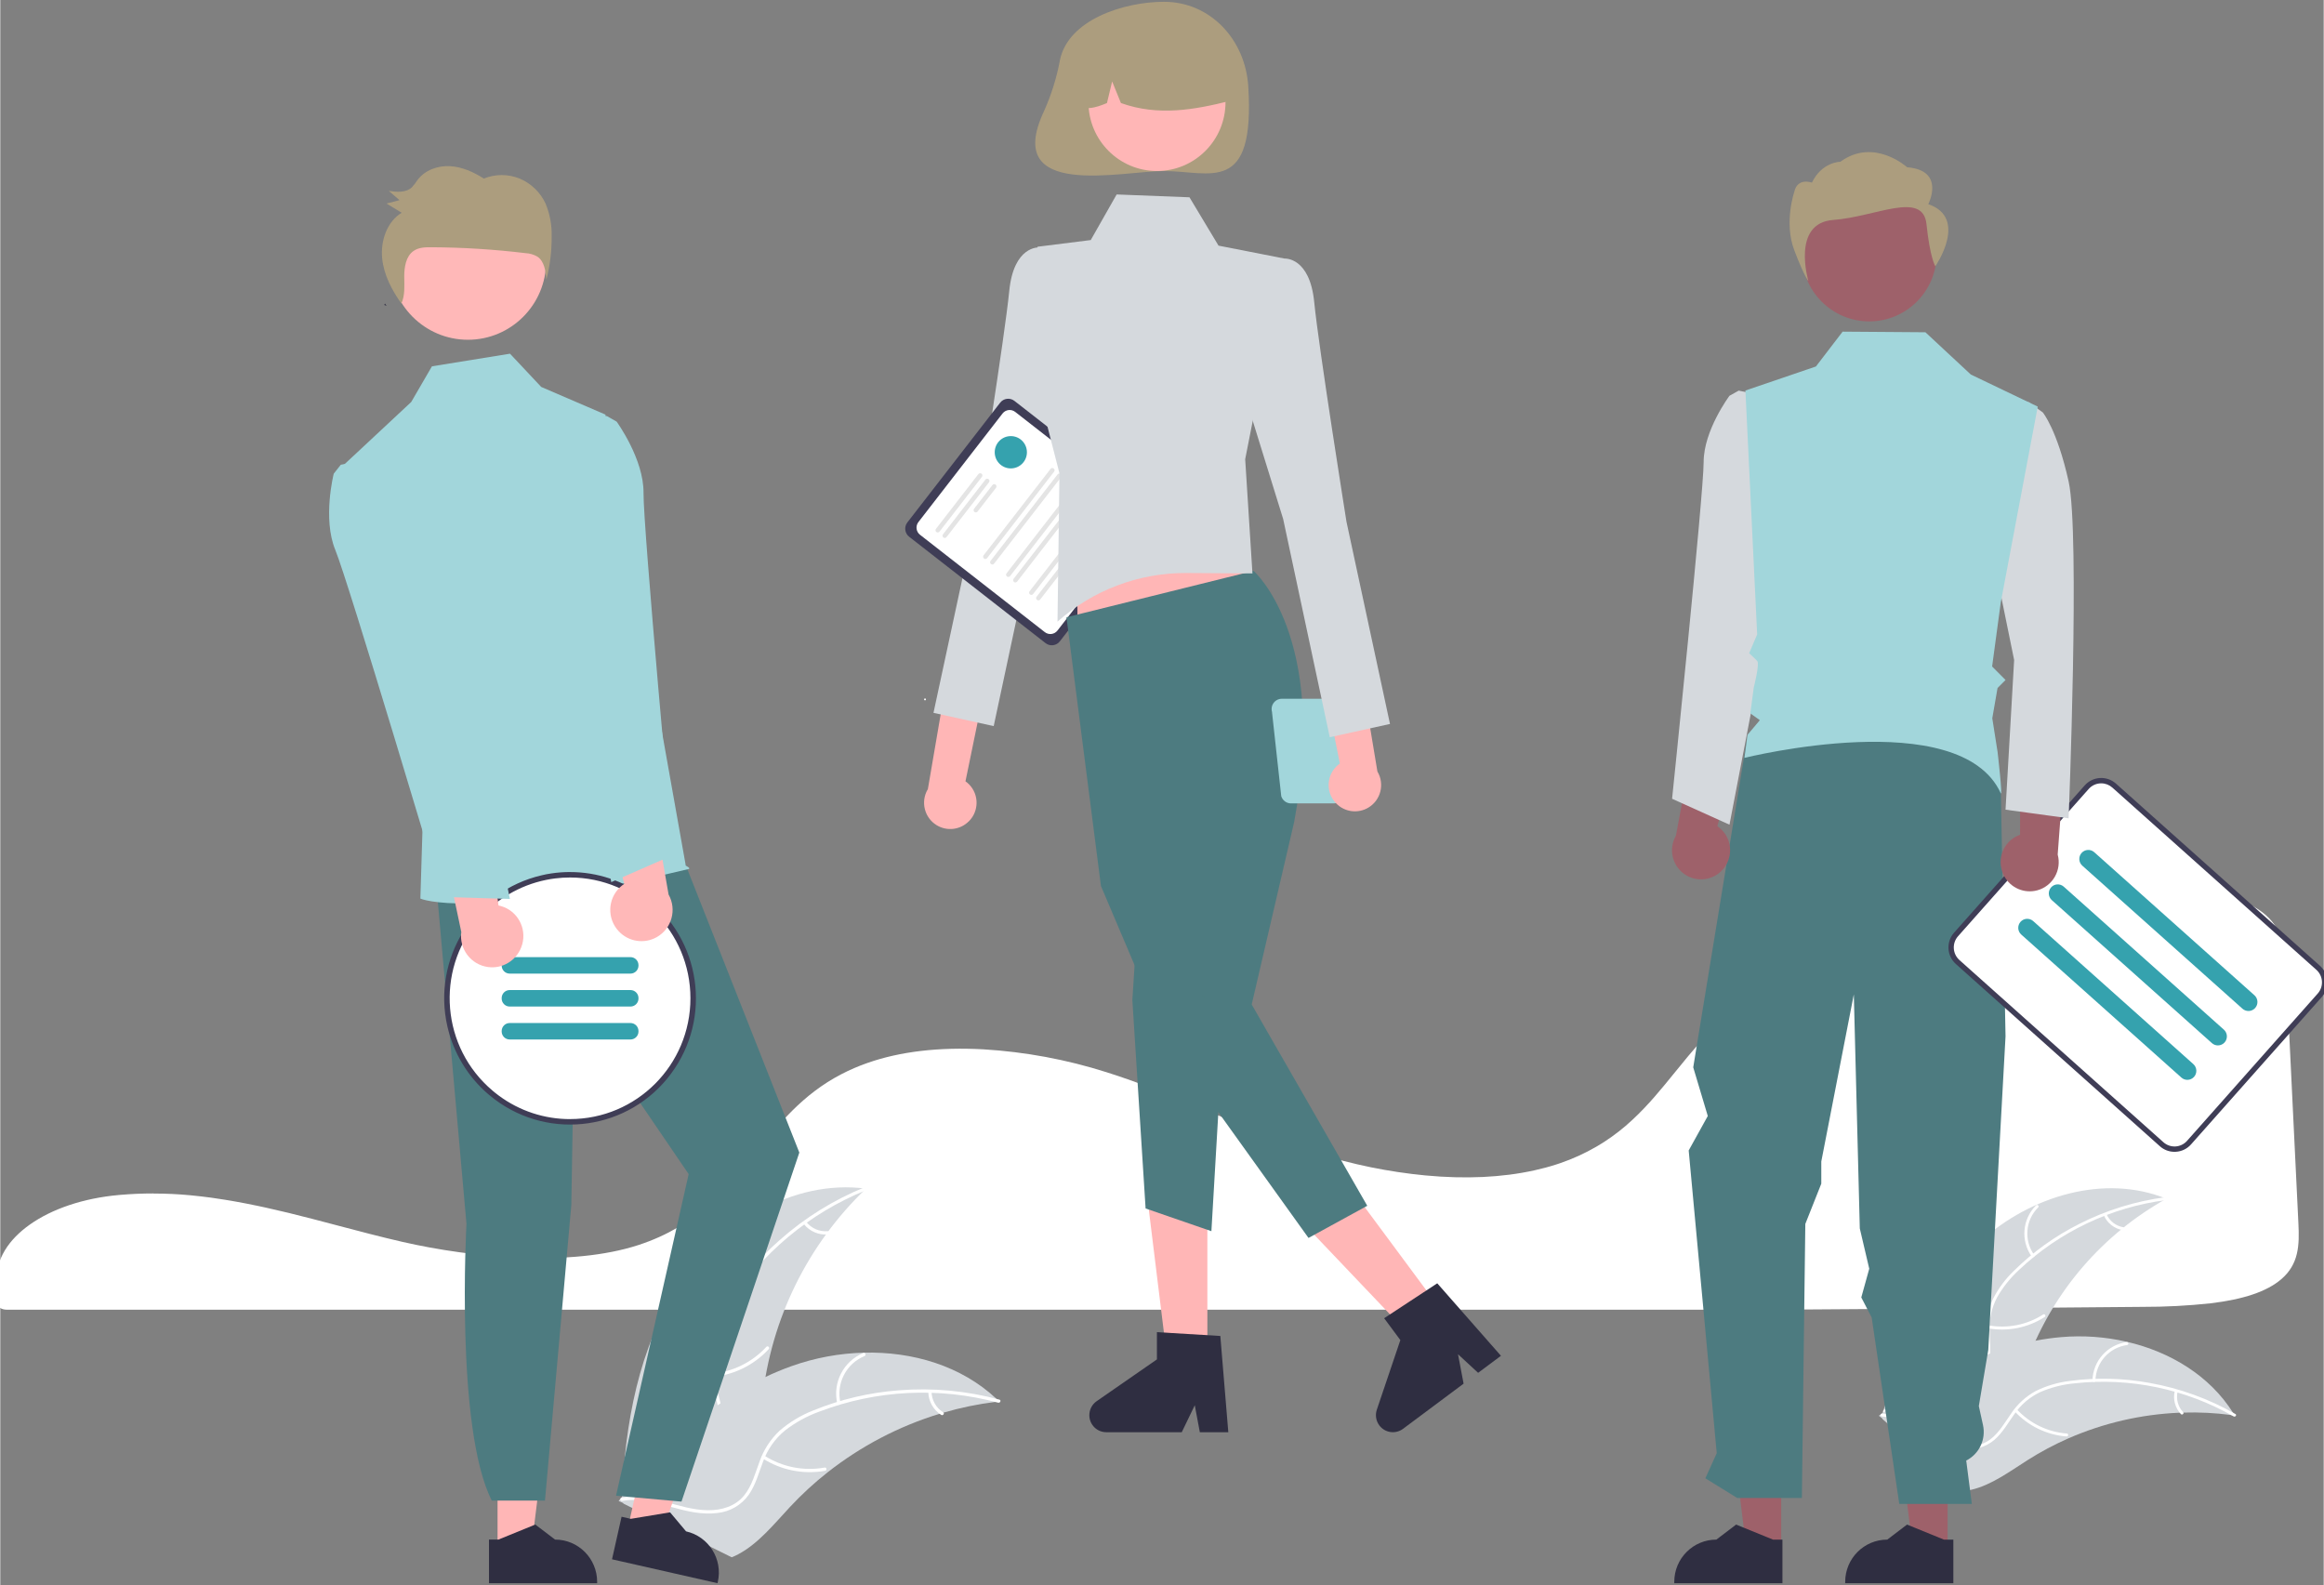 <?xml version="1.0"?>
<svg xmlns="http://www.w3.org/2000/svg" width="500" height="341" viewBox="0 0 645 440" fill="none">
<rect x="0" y="0" width="645" height="440" fill="#808080" stroke="none"/>
<g clip-path="url(#clip0_361_1250)">
<path d="M42.541 331.308C39.472 331.308 36.388 331.435 33.385 331.695L32.948 331.732C13.005 333.503 -1.586 343.76 -0.985 355.602L-0.866 357.744C-0.792 359.098 -0.711 360.556 -0.644 362.17C-0.607 362.966 0.475 363.576 1.825 363.576H492.35C526.935 363.368 561.394 363.1 594.763 362.788C601.021 362.803 607.278 362.475 613.498 361.813C622.773 360.712 629.208 358.533 633.182 355.141C638.119 350.938 638.275 345.642 637.978 339.669C637.37 327.597 636.77 314.907 636.162 302.261C635.628 291.119 635.102 279.998 634.575 269.361C634.249 263.046 633.523 257.475 627.918 253.212C621.839 248.608 610.762 246.272 594.986 246.272C594.793 246.272 594.608 246.272 594.415 246.272C544.965 246.451 495.975 263.507 472.495 288.723C469.789 291.624 467.276 294.734 464.837 297.739C461.234 302.18 457.52 306.769 453.079 310.875C450.677 313.129 448.075 315.16 445.309 316.952C445.116 317.086 444.901 317.227 444.672 317.361C444.145 317.704 443.589 318.038 443.055 318.336C439.905 320.158 436.591 321.676 433.151 322.858L432.802 322.977C432.543 323.074 432.261 323.163 431.972 323.253C429.985 323.892 427.924 324.443 425.855 324.896C416.907 326.875 406.735 327.351 395.615 326.302C385.406 325.32 375.323 323.26 365.544 320.158C355.247 316.893 345.616 312.824 336.297 308.889C332.205 307.156 327.971 305.371 323.738 303.675C322.945 303.355 322.159 303.042 321.366 302.73C316.198 300.714 311.52 299.041 307.05 297.635C295.981 294.124 284.527 291.996 272.939 291.297C260.64 290.62 249.801 291.892 240.734 295.076C238.235 295.946 235.796 297.002 233.446 298.222C222.703 303.816 216.083 312.08 209.677 320.069C201.715 330.007 193.478 340.279 177.212 345.605C158.448 351.757 131.054 349.198 111.675 344.757C105.581 343.359 99.494 341.752 93.607 340.197C91.228 339.572 88.855 338.948 86.468 338.323C81.79 337.11 77.964 336.181 74.42 335.399L73.301 335.147C72.678 335.013 72.055 334.871 71.418 334.745C67.214 333.86 63.292 333.161 59.437 332.61L58.525 332.476C56.694 332.231 54.981 332.03 53.306 331.866L52.639 331.799C49.355 331.487 45.952 331.331 42.541 331.331V331.308Z" fill="white"/>
<path d="M549.77 344.526C563.574 332.045 584.103 325.774 601.325 332.774C583.658 342.615 570.031 358.406 562.855 377.352C560.112 384.671 557.821 393.099 551.082 397.012C546.886 399.452 541.666 399.571 536.959 398.395C532.251 397.22 527.943 394.862 523.688 392.526L522.479 392.497C527.914 374.667 535.965 357.008 549.77 344.526Z" fill="#D5D9DD"/>
<path d="M601.229 333.146C585.978 335.124 571.737 341.871 560.52 352.433C558.066 354.665 555.975 357.268 554.329 360.154C552.817 363.018 552.097 366.232 552.238 369.467C552.312 372.487 552.735 375.567 552.083 378.55C551.356 381.629 549.354 384.247 546.582 385.757C543.208 387.699 539.346 388.316 535.543 388.785C531.324 389.306 526.928 389.774 523.28 392.147C522.835 392.437 522.42 391.731 522.858 391.44C529.211 387.312 537.255 388.815 544.091 386.055C547.279 384.768 550.103 382.507 551.097 379.093C551.971 376.11 551.534 372.934 551.43 369.876C551.245 366.723 551.831 363.569 553.135 360.697C554.626 357.737 556.612 355.059 559.007 352.768C564.308 347.524 570.395 343.158 577.045 339.81C584.614 335.95 592.792 333.421 601.214 332.327C601.733 332.26 601.74 333.079 601.221 333.146H601.229Z" fill="white"/>
<path d="M563.937 348.818C560.816 344.422 561.328 338.405 565.146 334.611C565.524 334.239 566.117 334.804 565.739 335.176C562.173 338.71 561.706 344.318 564.642 348.394C564.953 348.826 564.241 349.242 563.937 348.818Z" fill="white"/>
<path d="M552.008 367.935C557.25 368.865 562.647 367.779 567.125 364.9C567.57 364.618 567.985 365.317 567.548 365.607C562.877 368.597 557.257 369.72 551.808 368.738C551.289 368.642 551.489 367.846 552.008 367.943V367.935Z" fill="white"/>
<path d="M584.696 337.036C585.534 338.955 587.283 340.324 589.344 340.673C589.863 340.763 589.663 341.559 589.144 341.469C586.868 341.068 584.941 339.565 583.992 337.453C583.88 337.259 583.947 337.014 584.132 336.887C584.325 336.776 584.577 336.835 584.696 337.029V337.036Z" fill="white"/>
<path d="M620.289 392.95C619.963 392.906 619.637 392.861 619.303 392.817C614.907 392.229 610.474 392.006 606.048 392.14C605.707 392.14 605.358 392.155 605.017 392.169C594.349 392.608 583.851 395.033 574.065 399.318C570.172 401.029 566.414 403.029 562.825 405.313C557.866 408.46 552.743 412.275 547.197 413.555C546.619 413.696 546.033 413.8 545.447 413.867L522.546 393.97C522.517 393.895 522.48 393.828 522.45 393.761L521.501 393.01C521.679 392.876 521.864 392.75 522.042 392.616C522.146 392.541 522.25 392.467 522.354 392.393C522.42 392.34 522.494 392.296 522.554 392.244C522.576 392.229 522.598 392.214 522.62 392.199C522.68 392.147 522.739 392.11 522.798 392.065C523.836 391.329 524.882 390.593 525.942 389.871C525.942 389.871 525.947 389.871 525.957 389.871C533.934 384.255 542.541 379.613 551.608 376.036C551.883 375.931 552.157 375.827 552.439 375.731C556.524 374.206 560.72 373.023 564.998 372.182C567.34 371.729 569.705 371.401 572.078 371.193C578.216 370.658 584.407 371.104 590.405 372.495C602.37 375.277 613.321 381.875 619.808 392.155C619.971 392.415 620.134 392.675 620.297 392.943L620.289 392.95Z" fill="#D5D9DD"/>
<path d="M619.985 393.196C606.618 385.564 591.198 382.343 575.911 384.01C572.611 384.307 569.379 385.125 566.339 386.434C563.418 387.803 560.913 389.938 559.089 392.608C557.339 395.063 555.827 397.778 553.514 399.764C551.082 401.787 547.916 402.665 544.795 402.196C540.94 401.713 537.485 399.868 534.171 397.942C530.494 395.807 526.698 393.531 522.361 393.218C521.835 393.181 521.924 392.363 522.45 392.4C530.005 392.943 535.52 398.998 542.63 400.924C545.952 401.824 549.555 401.728 552.402 399.6C554.893 397.741 556.449 394.944 558.199 392.445C559.941 389.811 562.299 387.654 565.072 386.144C568.037 384.686 571.233 383.742 574.517 383.355C581.894 382.373 589.374 382.559 596.699 383.905C605.062 385.4 613.106 388.316 620.49 392.534C620.949 392.794 620.46 393.456 620 393.196H619.985Z" fill="white"/>
<path d="M580.804 383.184C580.952 377.791 584.97 373.298 590.301 372.569C590.82 372.502 590.953 373.313 590.434 373.38C585.467 374.049 581.73 378.245 581.627 383.273C581.612 383.801 580.804 383.712 580.811 383.184H580.804Z" fill="white"/>
<path d="M559.808 391.24C563.433 395.152 568.393 397.547 573.701 397.949C574.227 397.986 574.138 398.804 573.612 398.767C568.089 398.336 562.929 395.836 559.17 391.76C558.814 391.373 559.452 390.86 559.808 391.247V391.24Z" fill="white"/>
<path d="M604.446 386.308C603.964 388.346 604.535 390.496 605.973 392.021C606.336 392.407 605.699 392.921 605.335 392.534C603.756 390.838 603.119 388.472 603.63 386.219C603.66 385.995 603.86 385.839 604.082 385.854C604.305 385.876 604.468 386.085 604.446 386.308Z" fill="white"/>
<path d="M188.452 356.934C199.75 339.736 219.968 327.292 240.333 329.969C224.171 345.426 213.97 366.12 211.553 388.391C210.648 396.982 210.537 406.637 204.413 412.707C200.603 416.486 195.05 418.07 189.697 418.122C184.337 418.174 179.073 416.857 173.876 415.548L172.571 415.853C173.439 395.271 177.153 374.131 188.459 356.934H188.452Z" fill="#D5D9DD"/>
<path d="M240.334 330.408C224.572 336.783 211.205 347.978 202.145 362.401C200.136 365.473 198.631 368.843 197.667 372.383C196.844 375.864 196.963 379.502 198.016 382.923C198.935 386.129 200.24 389.306 200.366 392.683C200.44 396.179 199.024 399.541 196.474 401.929C193.404 404.949 189.445 406.682 185.509 408.244C181.142 409.977 176.575 411.71 173.328 415.266C172.935 415.697 172.29 415.057 172.683 414.626C178.332 408.43 187.355 407.798 193.894 402.94C196.948 400.672 199.335 397.473 199.461 393.538C199.565 390.102 198.223 386.829 197.267 383.585C196.192 380.268 195.947 376.735 196.548 373.291C197.326 369.713 198.705 366.291 200.625 363.174C204.836 356.093 210.137 349.711 216.328 344.281C223.356 338.04 231.4 333.049 240.104 329.531C240.645 329.315 240.875 330.193 240.341 330.408H240.334Z" fill="white"/>
<path d="M204.791 357.581C200.232 353.75 199.112 347.174 202.145 342.042C202.441 341.544 203.234 341.982 202.938 342.481C200.106 347.256 201.166 353.386 205.429 356.926C205.874 357.298 205.236 357.945 204.791 357.573V357.581Z" fill="white"/>
<path d="M197.341 381.354C203.205 380.885 208.677 378.222 212.673 373.886C213.066 373.454 213.711 374.094 213.318 374.526C209.159 379.026 203.458 381.793 197.349 382.261C196.77 382.306 196.763 381.399 197.349 381.354H197.341Z" fill="white"/>
<path d="M223.726 339.178C225.157 341.001 227.404 341.975 229.709 341.774C230.288 341.722 230.295 342.63 229.709 342.682C227.166 342.89 224.683 341.819 223.089 339.825C222.918 339.647 222.918 339.364 223.089 339.186C223.267 339.007 223.548 339.007 223.726 339.186V339.178Z" fill="white"/>
<path d="M277.299 389.045C276.935 389.09 276.572 389.135 276.209 389.179C271.345 389.782 266.541 390.778 261.841 392.155C261.478 392.259 261.107 392.363 260.744 392.474C249.452 395.926 238.903 401.445 229.621 408.757C225.929 411.673 222.466 414.864 219.256 418.301C214.83 423.054 210.404 428.558 204.829 431.481C204.251 431.794 203.658 432.069 203.042 432.307L173.031 417.423C172.979 417.356 172.928 417.296 172.876 417.222L171.652 416.679C171.808 416.493 171.971 416.3 172.119 416.106C172.208 415.995 172.305 415.89 172.394 415.779C172.453 415.705 172.52 415.638 172.564 415.563C172.586 415.541 172.601 415.519 172.624 415.496C172.675 415.429 172.727 415.37 172.779 415.31C173.684 414.232 174.603 413.153 175.53 412.082C175.53 412.082 175.535 412.08 175.545 412.075C182.617 403.93 190.431 396.305 199.143 390.116C199.402 389.93 199.669 389.737 199.943 389.559C203.887 386.791 208.054 384.352 212.391 382.261C214.771 381.123 217.21 380.112 219.694 379.227C226.114 376.943 232.853 375.686 239.659 375.507C253.233 375.143 266.771 379.145 276.557 388.331C276.809 388.569 277.054 388.8 277.299 389.038V389.045Z" fill="#D5D9DD"/>
<path d="M277.046 389.395C260.632 384.962 243.246 385.824 227.359 391.872C223.911 393.114 220.686 394.892 217.795 397.138C215.044 399.422 212.961 402.397 211.745 405.767C210.552 408.883 209.692 412.208 207.764 414.976C205.725 417.817 202.582 419.647 199.112 420.004C194.849 420.562 190.646 419.55 186.568 418.42C182.038 417.162 177.353 415.786 172.623 416.664C172.052 416.768 171.918 415.876 172.489 415.764C180.719 414.232 188.303 419.171 196.443 419.245C200.239 419.282 204.072 418.167 206.526 415.102C208.676 412.424 209.566 408.995 210.744 405.826C211.879 402.524 213.799 399.556 216.342 397.168C219.115 394.78 222.265 392.883 225.668 391.552C233.282 388.443 241.341 386.553 249.541 385.951C258.897 385.214 268.312 386.092 277.372 388.539C277.935 388.688 277.594 389.536 277.031 389.38L277.046 389.395Z" fill="white"/>
<path d="M232.356 389.618C231.014 383.809 234.068 377.88 239.569 375.612C240.11 375.388 240.474 376.222 239.932 376.445C234.809 378.542 231.97 384.076 233.253 389.484C233.386 390.05 232.489 390.183 232.356 389.618Z" fill="white"/>
<path d="M212.139 404.101C217.099 407.269 223.074 408.445 228.857 407.396C229.428 407.292 229.561 408.192 228.99 408.296C222.963 409.374 216.758 408.14 211.598 404.83C211.108 404.517 211.65 403.788 212.139 404.101Z" fill="white"/>
<path d="M258.52 386.367C258.571 388.688 259.78 390.823 261.737 392.05C262.234 392.363 261.693 393.084 261.196 392.779C259.039 391.411 257.704 389.053 257.622 386.494C257.593 386.248 257.763 386.025 258.001 385.981C258.245 385.943 258.475 386.115 258.512 386.36L258.52 386.367Z" fill="white"/>
<path d="M268.891 227.989C271.723 225.162 271.738 220.565 268.921 217.724C268.617 217.419 268.291 217.144 267.942 216.898L279.752 159.541L267.008 163.572L257.503 219.055C255.42 222.499 256.517 226.992 259.95 229.082C262.827 230.83 266.519 230.377 268.884 227.981L268.891 227.989Z" fill="#FFB6B6"/>
<path d="M296.189 74.676L288.293 68.695C288.293 68.695 281.332 68.197 280.093 80.798C278.855 93.398 271.138 141.755 271.138 141.755L259.061 197.886L275.779 201.568L288.716 140.989L301.668 99.2L296.181 74.668L296.189 74.676Z" fill="#D5D9DD"/>
<path d="M290.176 178.538L252.306 149C251.076 148.041 250.853 146.263 251.81 145.028L277.573 111.786C278.529 110.551 280.301 110.328 281.531 111.288L319.401 140.826C320.632 141.785 320.854 143.563 319.898 144.798L294.135 178.04C293.179 179.275 291.407 179.498 290.176 178.538Z" fill="#3F3D56"/>
<path d="M289.968 175.481L255.316 148.45C254.226 147.595 254.026 146.018 254.879 144.924L278.232 114.784C279.085 113.69 280.657 113.49 281.746 114.345L316.398 141.376C317.488 142.232 317.688 143.808 316.836 144.902L293.482 175.042C292.63 176.136 291.058 176.337 289.968 175.481Z" fill="white"/>
<path d="M259.861 147.684C259.587 147.468 259.542 147.074 259.75 146.806L271.53 131.602C271.745 131.327 272.138 131.282 272.405 131.49C272.68 131.706 272.724 132.1 272.516 132.368L260.736 147.572C260.521 147.847 260.128 147.892 259.861 147.684Z" fill="#E4E4E4"/>
<path d="M261.811 149.209C261.537 148.993 261.493 148.599 261.7 148.331L273.481 133.127C273.696 132.852 274.089 132.807 274.355 133.015C274.63 133.231 274.674 133.625 274.467 133.893L262.686 149.097C262.471 149.372 262.078 149.417 261.811 149.209Z" fill="#E4E4E4"/>
<path d="M270.44 142.112C270.166 141.897 270.121 141.502 270.329 141.235L275.437 134.644C275.652 134.369 276.045 134.324 276.312 134.533C276.586 134.748 276.631 135.143 276.423 135.41L271.315 142.001C271.1 142.276 270.707 142.321 270.44 142.112Z" fill="#E4E4E4"/>
<path d="M273.072 155.048C272.798 154.832 272.753 154.438 272.961 154.17L291.562 130.166C291.777 129.891 292.17 129.847 292.437 130.055C292.711 130.271 292.756 130.665 292.548 130.933L273.947 154.936C273.732 155.211 273.339 155.256 273.072 155.048Z" fill="#E4E4E4"/>
<path d="M275.022 156.573C274.748 156.357 274.703 155.963 274.911 155.695L293.512 131.691C293.727 131.416 294.12 131.371 294.387 131.58C294.661 131.795 294.706 132.19 294.498 132.457L275.897 156.461C275.682 156.736 275.289 156.781 275.022 156.573Z" fill="#E4E4E4"/>
<path d="M279.456 160.031C279.182 159.816 279.137 159.422 279.345 159.154L297.946 135.15C298.161 134.875 298.554 134.83 298.821 135.038C299.095 135.254 299.139 135.648 298.932 135.916L280.331 159.92C280.116 160.195 279.723 160.24 279.456 160.031Z" fill="#E4E4E4"/>
<path d="M281.413 161.556C281.139 161.341 281.094 160.946 281.302 160.679L299.903 136.675C300.118 136.4 300.511 136.355 300.778 136.563C301.052 136.779 301.096 137.173 300.889 137.441L282.288 161.445C282.073 161.72 281.68 161.765 281.413 161.556Z" fill="#E4E4E4"/>
<path d="M285.846 165.015C285.572 164.8 285.528 164.405 285.735 164.138L304.336 140.134C304.551 139.859 304.944 139.814 305.211 140.022C305.486 140.238 305.53 140.632 305.322 140.9L286.721 164.904C286.506 165.179 286.113 165.224 285.846 165.015Z" fill="#E4E4E4"/>
<path d="M287.796 166.533C287.521 166.317 287.477 165.923 287.685 165.655L306.286 141.651C306.501 141.376 306.894 141.331 307.168 141.547C307.442 141.763 307.487 142.15 307.279 142.425L288.678 166.429C288.463 166.704 288.07 166.748 287.803 166.54L287.796 166.533Z" fill="#E4E4E4"/>
<path d="M256.711 194.412C256.854 194.412 256.97 194.295 256.97 194.151C256.97 194.008 256.854 193.891 256.711 193.891C256.567 193.891 256.451 194.008 256.451 194.151C256.451 194.295 256.567 194.412 256.711 194.412Z" fill="white"/>
<path d="M294.164 16.716C293.26 21.588 291.777 26.334 289.745 30.856C278.128 55.522 311.216 47.481 323.041 47.481C335.97 47.481 348.344 54.302 346.453 23.991C345.645 11.04 335.97 0.5 323.041 0.5C311.994 0.5 296.47 5.424 294.157 16.716H294.164Z" fill="#AC9D7E"/>
<path d="M335.096 378.438H324.079L318.838 335.801H335.096V378.438Z" fill="#FFB6B6"/>
<path d="M340.908 397.585H333.005L331.597 390.102L327.986 397.585H307.035C304.433 397.585 302.327 395.472 302.327 392.861C302.327 391.307 303.091 389.856 304.359 388.971L321.091 377.374V369.81L338.692 370.866L340.908 397.585Z" fill="#2F2E41"/>
<path d="M400.545 364.484L391.7 371.082L362.142 340.011L375.19 330.274L400.545 364.484Z" fill="#FFB6B6"/>
<path d="M416.596 376.37L410.257 381.101L404.675 375.939L406.224 384.106L389.41 396.647C387.319 398.202 384.368 397.771 382.819 395.673C381.892 394.423 381.64 392.802 382.137 391.336L388.668 372.011L384.168 365.942L398.914 356.249L416.588 376.363L416.596 376.37Z" fill="#2F2E41"/>
<path d="M299.021 182.228L351.31 174.06L340.908 142.67H299.021V182.228Z" fill="#FFB6B6"/>
<path d="M347.921 158.477C347.921 158.477 368.821 176.597 359.175 228.242L347.402 278.853L379.482 334.73L363.172 343.656L323.641 288.53L305.552 245.96L295.98 171.353L347.914 158.477H347.921Z" fill="#4D7B80"/>
<path d="M315.523 258.092L314.271 277.625L317.948 335.474L336.215 341.782L339.678 282.512L315.523 258.092Z" fill="#4D7B80"/>
<path d="M309.911 53.982L330.129 54.771L338.188 68.189L356.566 71.79L345.594 127.481L347.61 159.184L329.306 159.072C316.117 158.99 303.358 163.795 293.49 172.573L294.038 131.423L286.165 100.703L287.937 68.495L302.72 66.642L309.911 53.982Z" fill="#D5D9DD"/>
<path d="M321.106 47.474C331.612 47.474 340.13 38.928 340.13 28.387C340.13 17.845 331.612 9.3 321.106 9.3C310.599 9.3 302.082 17.845 302.082 28.387C302.082 38.928 310.599 47.474 321.106 47.474Z" fill="#FFB6B6"/>
<path d="M308.184 8.928C318.459 2.642 331.871 5.908 338.135 16.217C340.293 19.765 341.398 23.857 341.316 28.015C331.619 30.454 321.44 32.329 311.097 28.602L308.658 22.607L307.22 28.61C304.069 29.904 300.918 30.99 297.76 28.595C297.501 20.643 301.467 13.16 308.184 8.935V8.928Z" fill="#AC9D7E"/>
<path d="M353.037 197.662L355.602 221.012C355.965 222.209 357.07 223.027 358.316 223.027H370.141C371.386 223.027 372.491 222.209 372.854 221.012L374.982 203.115C377.124 204.164 379.704 203.278 380.757 201.136C381.81 198.994 380.92 196.398 378.785 195.342C377.955 194.933 377.013 194.806 376.101 194.97C375.567 194.337 374.774 193.966 373.944 193.973H355.765C354.194 193.973 352.926 195.252 352.926 196.822C352.926 197.105 352.97 197.387 353.052 197.662H353.037ZM375.352 201.91L376.65 197.67C376.798 197.179 376.813 196.658 376.694 196.16C376.754 196.16 376.806 196.145 376.857 196.145C378.555 196.145 379.942 197.529 379.942 199.232C379.942 200.935 378.563 202.326 376.865 202.326C376.338 202.326 375.812 202.178 375.36 201.917L375.352 201.91Z" fill="#A2D6DB"/>
<path d="M370.867 223.042C368.05 220.201 368.057 215.604 370.897 212.777C371.201 212.472 371.527 212.205 371.876 211.959L360.354 154.542L373.077 158.641L382.299 214.176C384.368 217.635 383.248 222.12 379.801 224.188C376.917 225.921 373.225 225.452 370.867 223.042Z" fill="#FFB6B6"/>
<path d="M348.663 77.763L356.559 71.782C356.559 71.782 363.521 71.284 364.759 83.885C365.997 96.485 373.714 144.842 373.714 144.842L385.792 200.973L369.073 204.655L356.136 144.076L343.185 102.287L348.671 77.755L348.663 77.763Z" fill="#D5D9DD"/>
<path d="M280.531 130.032C283 130.032 285.002 128.024 285.002 125.547C285.002 123.07 283 121.062 280.531 121.062C278.062 121.062 276.061 123.07 276.061 125.547C276.061 128.024 278.062 130.032 280.531 130.032Z" fill="#35A2AE"/>
<path d="M138.046 430.448H147.357L151.783 394.408H138.038L138.046 430.448Z" fill="#FFB6B6"/>
<path d="M135.665 427.39H138.29L148.521 423.217L154.007 427.39C160.464 427.39 165.691 432.642 165.691 439.113V439.493H135.665V427.383V427.39Z" fill="#2F2E41"/>
<path d="M174.128 424.556L183.21 426.617L195.45 392.437L182.038 389.402L174.128 424.556Z" fill="#FFB6B6"/>
<path d="M172.482 421.053L175.04 421.633L185.938 419.825L190.371 425.107C196.666 426.535 200.617 432.813 199.194 439.128L199.112 439.5L169.82 432.865L172.474 421.053H172.482Z" fill="#2F2E41"/>
<path d="M120.993 245.067L129.415 339.729C129.415 339.729 126.257 396.558 136.443 416.56H151.212L158.522 334.544L159.441 279.492L191.098 325.938L170.932 415.221L189.104 416.85L221.82 319.957L185.871 229L120.993 245.075V245.067Z" fill="#4D7B80"/>
<path d="M129.817 94.32C141.809 94.32 151.531 84.566 151.531 72.533C151.531 60.501 141.809 50.746 129.817 50.746C117.824 50.746 108.102 60.501 108.102 72.533C108.102 84.566 117.824 94.32 129.817 94.32Z" fill="#FFB8B8"/>
<path d="M167.99 115.089L150.174 107.42L141.5 98.189L119.83 101.692L114.084 111.585L95.476 128.947L117.279 227.855L116.62 249.456C116.62 249.456 130.572 255.757 191.091 241.244C191.818 241.073 190.298 240.307 190.298 240.307L167.99 115.081V115.089Z" fill="#A2D6DB"/>
<path d="M107.234 84.896C107.085 84.688 106.93 84.48 106.781 84.271C106.722 84.398 106.678 84.532 106.604 84.651L107.226 84.896H107.234Z" fill="#2F2E41"/>
<path d="M151.413 56.593C149.959 53.417 147.372 50.91 144.162 49.564C140.981 48.277 137.423 48.277 134.242 49.571C131.373 47.749 128.178 46.306 124.819 46.127C121.461 45.949 117.91 47.198 115.834 49.951C115.374 50.68 114.848 51.364 114.262 51.996C112.601 53.543 110.066 53.32 107.857 53C108.85 53.856 109.844 54.704 110.837 55.559C109.636 55.872 108.435 56.191 107.234 56.504C108.635 57.359 110.036 58.207 111.438 59.063C107.367 61.51 105.521 66.858 106.011 71.715C106.47 76.312 108.687 80.522 111.334 84.257C112.386 82.025 112.164 79.347 112.142 76.833C112.127 74.178 112.594 71.158 114.714 69.67C116.145 68.666 117.991 68.621 119.719 68.636C128.43 68.681 137.134 69.231 145.786 70.272C146.957 70.325 148.106 70.659 149.122 71.247C151.034 72.556 151.405 75.256 151.598 77.629C152.606 73.716 153.103 69.685 153.066 65.638C153.147 62.536 152.584 59.457 151.405 56.593H151.413Z" fill="#AC9D7E"/>
<path d="M158.174 311.425C177.054 311.425 192.359 296.07 192.359 277.127C192.359 258.184 177.054 242.828 158.174 242.828C139.294 242.828 123.989 258.184 123.989 277.127C123.989 296.07 139.294 311.425 158.174 311.425Z" fill="white"/>
<path d="M158.174 242.077C156.417 242.077 154.66 242.211 152.925 242.471C152.036 242.598 151.168 242.769 150.316 242.977C131.522 247.321 119.793 266.133 124.13 284.989C125.813 292.324 129.802 298.914 135.51 303.794C136.096 304.292 136.689 304.768 137.304 305.229C152.77 316.803 174.662 313.597 186.191 298.081C197.719 282.564 194.531 260.599 179.066 249.032C173.031 244.517 165.707 242.077 158.174 242.085V242.077ZM158.174 310.667C151.064 310.674 144.147 308.398 138.424 304.166C137.801 303.712 137.201 303.236 136.615 302.73C122.514 290.799 120.727 269.651 132.619 255.503C137.475 249.724 144.132 245.767 151.517 244.264C152.369 244.086 153.214 243.952 154.082 243.847C155.438 243.676 156.803 243.595 158.167 243.595C176.627 243.595 191.588 258.605 191.588 277.127C191.588 295.649 176.627 310.659 158.167 310.659L158.174 310.667Z" fill="#3F3D56"/>
<path d="M174.944 265.702H141.412C140.183 265.702 139.188 266.701 139.188 267.933V268.045C139.188 269.277 140.183 270.276 141.412 270.276H174.944C176.172 270.276 177.168 269.277 177.168 268.045V267.933C177.168 266.701 176.172 265.702 174.944 265.702Z" fill="#35A2AE"/>
<path d="M174.944 274.843H141.412C140.183 274.843 139.188 275.842 139.188 277.075V277.186C139.188 278.419 140.183 279.418 141.412 279.418H174.944C176.172 279.418 177.168 278.419 177.168 277.186V277.075C177.168 275.842 176.172 274.843 174.944 274.843Z" fill="#35A2AE"/>
<path d="M174.944 283.993H141.412C140.183 283.993 139.188 284.992 139.188 286.224V286.336C139.188 287.568 140.183 288.567 141.412 288.567H174.944C176.172 288.567 177.168 287.568 177.168 286.336V286.224C177.168 284.992 176.172 283.993 174.944 283.993Z" fill="#35A2AE"/>
<path d="M540.591 429.28H530.827L526.179 391.492H540.591V429.28Z" fill="#9E616A"/>
<path d="M494.396 429.28H484.632L479.983 391.492H494.396V429.28Z" fill="#9E616A"/>
<path d="M494.737 439.5H464.711V439.121C464.711 432.642 469.945 427.398 476.395 427.398L481.881 423.225L492.112 427.398H494.737V439.508V439.5Z" fill="#2F2E41"/>
<path d="M542.185 439.5H512.159V439.121C512.159 432.642 517.393 427.398 523.843 427.398L529.33 423.225L539.561 427.398H542.185V439.508V439.5Z" fill="#2F2E41"/>
<path d="M484.818 205.636L469.975 296.296L474.016 309.804L468.715 319.37L476.499 403.401L473.341 410.379L482.171 415.838H500.134L501.091 339.766L505.524 328.593V322.434L514.554 276.048L516.215 341.015L518.839 352.203L516.63 360.169L519.514 365.748L527.172 417.497H547.316L545.759 405.454C549.369 403.625 551.282 399.571 550.415 395.606L549.258 390.332L551.883 374.726L556.672 287.682L555.323 217.449L531.762 199.373L484.818 205.629V205.636Z" fill="#4D7B80"/>
<path d="M518.839 89.218C529.174 89.218 537.552 80.812 537.552 70.443C537.552 60.074 529.174 51.669 518.839 51.669C508.505 51.669 500.127 60.074 500.127 70.443C500.127 80.812 508.505 89.218 518.839 89.218Z" fill="#9E616A"/>
<path d="M477.959 241.616C481.036 238.425 480.955 233.337 477.774 230.25C477.433 229.923 477.07 229.625 476.677 229.358L483.95 201.754L469.93 206.485L465.171 231.976C462.939 235.836 464.244 240.776 468.092 243.022C471.309 244.896 475.387 244.316 477.959 241.616Z" fill="#9E616A"/>
<path d="M485.611 109.064L482.601 108.439L480.036 109.867C480.036 109.867 472.867 119.455 472.867 128.247C472.867 137.039 464.104 221.741 464.104 221.741L480.036 228.933L492.78 162.605L485.611 109.064Z" fill="#D5D9DD"/>
<path d="M535.223 56.675C535.223 56.675 540.116 47.288 529.352 46.432C529.352 46.432 520.173 38.079 510.817 44.907C510.817 44.907 505.717 44.907 502.922 50.702C502.922 50.702 498.911 49.177 498.028 53.261C498.028 53.261 495.093 61.792 498.028 69.476C500.964 77.153 501.943 78.008 501.943 78.008C501.943 78.008 497.117 61.904 508.86 61.056C520.603 60.208 533.748 52.837 534.727 62.224C535.705 71.611 537.181 73.924 537.181 73.924C537.181 73.924 546.477 60.52 535.223 56.675Z" fill="#AC9D7E"/>
<path d="M603.578 319.377C602.162 319.377 600.806 318.856 599.753 317.912L543.126 267.338C540.754 265.211 540.539 261.558 542.652 259.171L578.928 218.282C581.048 215.894 584.688 215.686 587.068 217.806L643.694 268.379C646.074 270.507 646.282 274.159 644.169 276.547L607.893 317.436C606.877 318.589 605.447 319.28 603.919 319.362C603.808 319.362 603.69 319.37 603.578 319.37V319.377Z" fill="white"/>
<path d="M603.579 319.749C602.074 319.749 600.628 319.199 599.508 318.187L542.882 267.613C540.354 265.352 540.131 261.462 542.378 258.918L578.653 218.029C580.907 215.492 584.785 215.269 587.32 217.523L643.947 268.097C646.482 270.358 646.704 274.248 644.451 276.792L608.175 317.681C607.093 318.909 605.573 319.645 603.949 319.734C603.831 319.734 603.705 319.742 603.586 319.742L603.579 319.749ZM583.235 217.456C581.908 217.456 580.64 218.021 579.758 219.018L543.482 259.907C541.777 261.834 541.948 264.787 543.868 266.505L600.494 317.079C602.415 318.797 605.358 318.626 607.063 316.699L643.339 275.81C645.051 273.884 644.881 270.931 642.953 269.213L586.327 218.639C585.474 217.88 584.377 217.456 583.235 217.456Z" fill="#3F3D56"/>
<path d="M624.107 280.653C623.499 280.653 622.906 280.43 622.446 280.02L577.993 240.322C576.962 239.407 576.866 237.822 577.778 236.788C578.69 235.755 580.269 235.658 581.299 236.573C581.299 236.573 581.307 236.58 581.314 236.588L625.767 276.286C626.798 277.209 626.887 278.786 625.975 279.82C625.5 280.355 624.818 280.66 624.107 280.66V280.653Z" fill="#35A2AE"/>
<path d="M615.634 290.211C615.026 290.211 614.433 289.988 613.973 289.579L569.52 249.88C568.49 248.958 568.401 247.381 569.312 246.347C570.224 245.313 571.803 245.224 572.834 246.139L617.287 285.837C618.317 286.76 618.406 288.337 617.495 289.371C617.02 289.906 616.338 290.211 615.626 290.211H615.634Z" fill="#35A2AE"/>
<path d="M607.152 299.769C606.537 299.769 605.951 299.546 605.492 299.137L561.039 259.438C560.008 258.516 559.919 256.939 560.831 255.905C561.743 254.871 563.322 254.782 564.353 255.697L608.806 295.396C609.836 296.318 609.925 297.895 609.013 298.929C608.539 299.464 607.857 299.769 607.145 299.769H607.152Z" fill="#35A2AE"/>
<path d="M556.323 243.245C554.166 239.37 555.552 234.475 559.415 232.311C559.83 232.08 560.26 231.887 560.705 231.73L560.749 203.174L573.086 211.364L571.151 237.227C572.322 241.534 569.787 245.975 565.501 247.15C561.913 248.132 558.117 246.518 556.323 243.245Z" fill="#9E616A"/>
<path d="M557.465 116.889L562.973 111.563L567.021 114.494C567.021 114.494 571.002 119.291 574.19 133.67C577.378 148.048 574.19 227.163 574.19 227.163L556.672 224.768L559.059 183.217L551.89 148.056L557.465 116.889Z" fill="#D5D9DD"/>
<path d="M565.597 112.865L547.033 103.968L534.43 92.238L511.447 92.067L504.033 101.737L484.461 108.409L487.723 176.121L485.499 181.328C485.499 181.328 487.048 182.734 487.753 183.515C488.457 184.296 486.774 190.879 486.774 190.879L485.825 198.034L488.464 199.924L485.039 203.985L484.187 210.39C484.187 210.39 544.03 195.468 555.336 220.186C555.937 221.495 554.462 208.731 554.462 208.731L552.994 199.388L554.454 190.998L556.678 188.766L552.949 185.025L555.344 167.269L565.612 112.872L565.597 112.865Z" fill="#A2D6DB"/>
<path d="M144.614 262.979C146.356 258.546 144.184 253.532 139.765 251.792C139.291 251.606 138.809 251.465 138.312 251.36L134.19 220.982L122.231 231.47L127.977 258.71C127.347 263.455 130.676 267.822 135.406 268.454C139.365 268.982 143.175 266.721 144.614 262.979Z" fill="#FFB8B8"/>
<path d="M97.766 128.389L94.526 129.014L92.569 131.49C92.569 131.49 89.403 143.965 93.006 152.675C96.609 161.385 122.721 249.002 122.721 249.002L141.47 249.545L126.865 178.516L97.766 128.396V128.389Z" fill="#A2D6DB"/>
<path d="M171.682 258.516C168.42 255.05 168.575 249.59 172.023 246.317C172.393 245.967 172.786 245.655 173.209 245.372L165.743 215.641L180.734 220.9L185.523 248.325C187.873 252.498 186.405 257.787 182.254 260.145C178.777 262.116 174.402 261.439 171.674 258.509L171.682 258.516Z" fill="#FFB8B8"/>
<path d="M165.128 116.115L168.368 115.483L171.103 117.045C171.103 117.045 178.68 127.429 178.569 136.868C178.458 146.308 186.798 237.361 186.798 237.361L169.606 244.881L156.758 173.51L165.128 116.115Z" fill="#A2D6DB"/>
</g>
<defs>
<clipPath id="clip0_361_1250">
<rect width="647" height="439" fill="white" transform="translate(-1 0.5)"/>
</clipPath>
</defs>
</svg>
